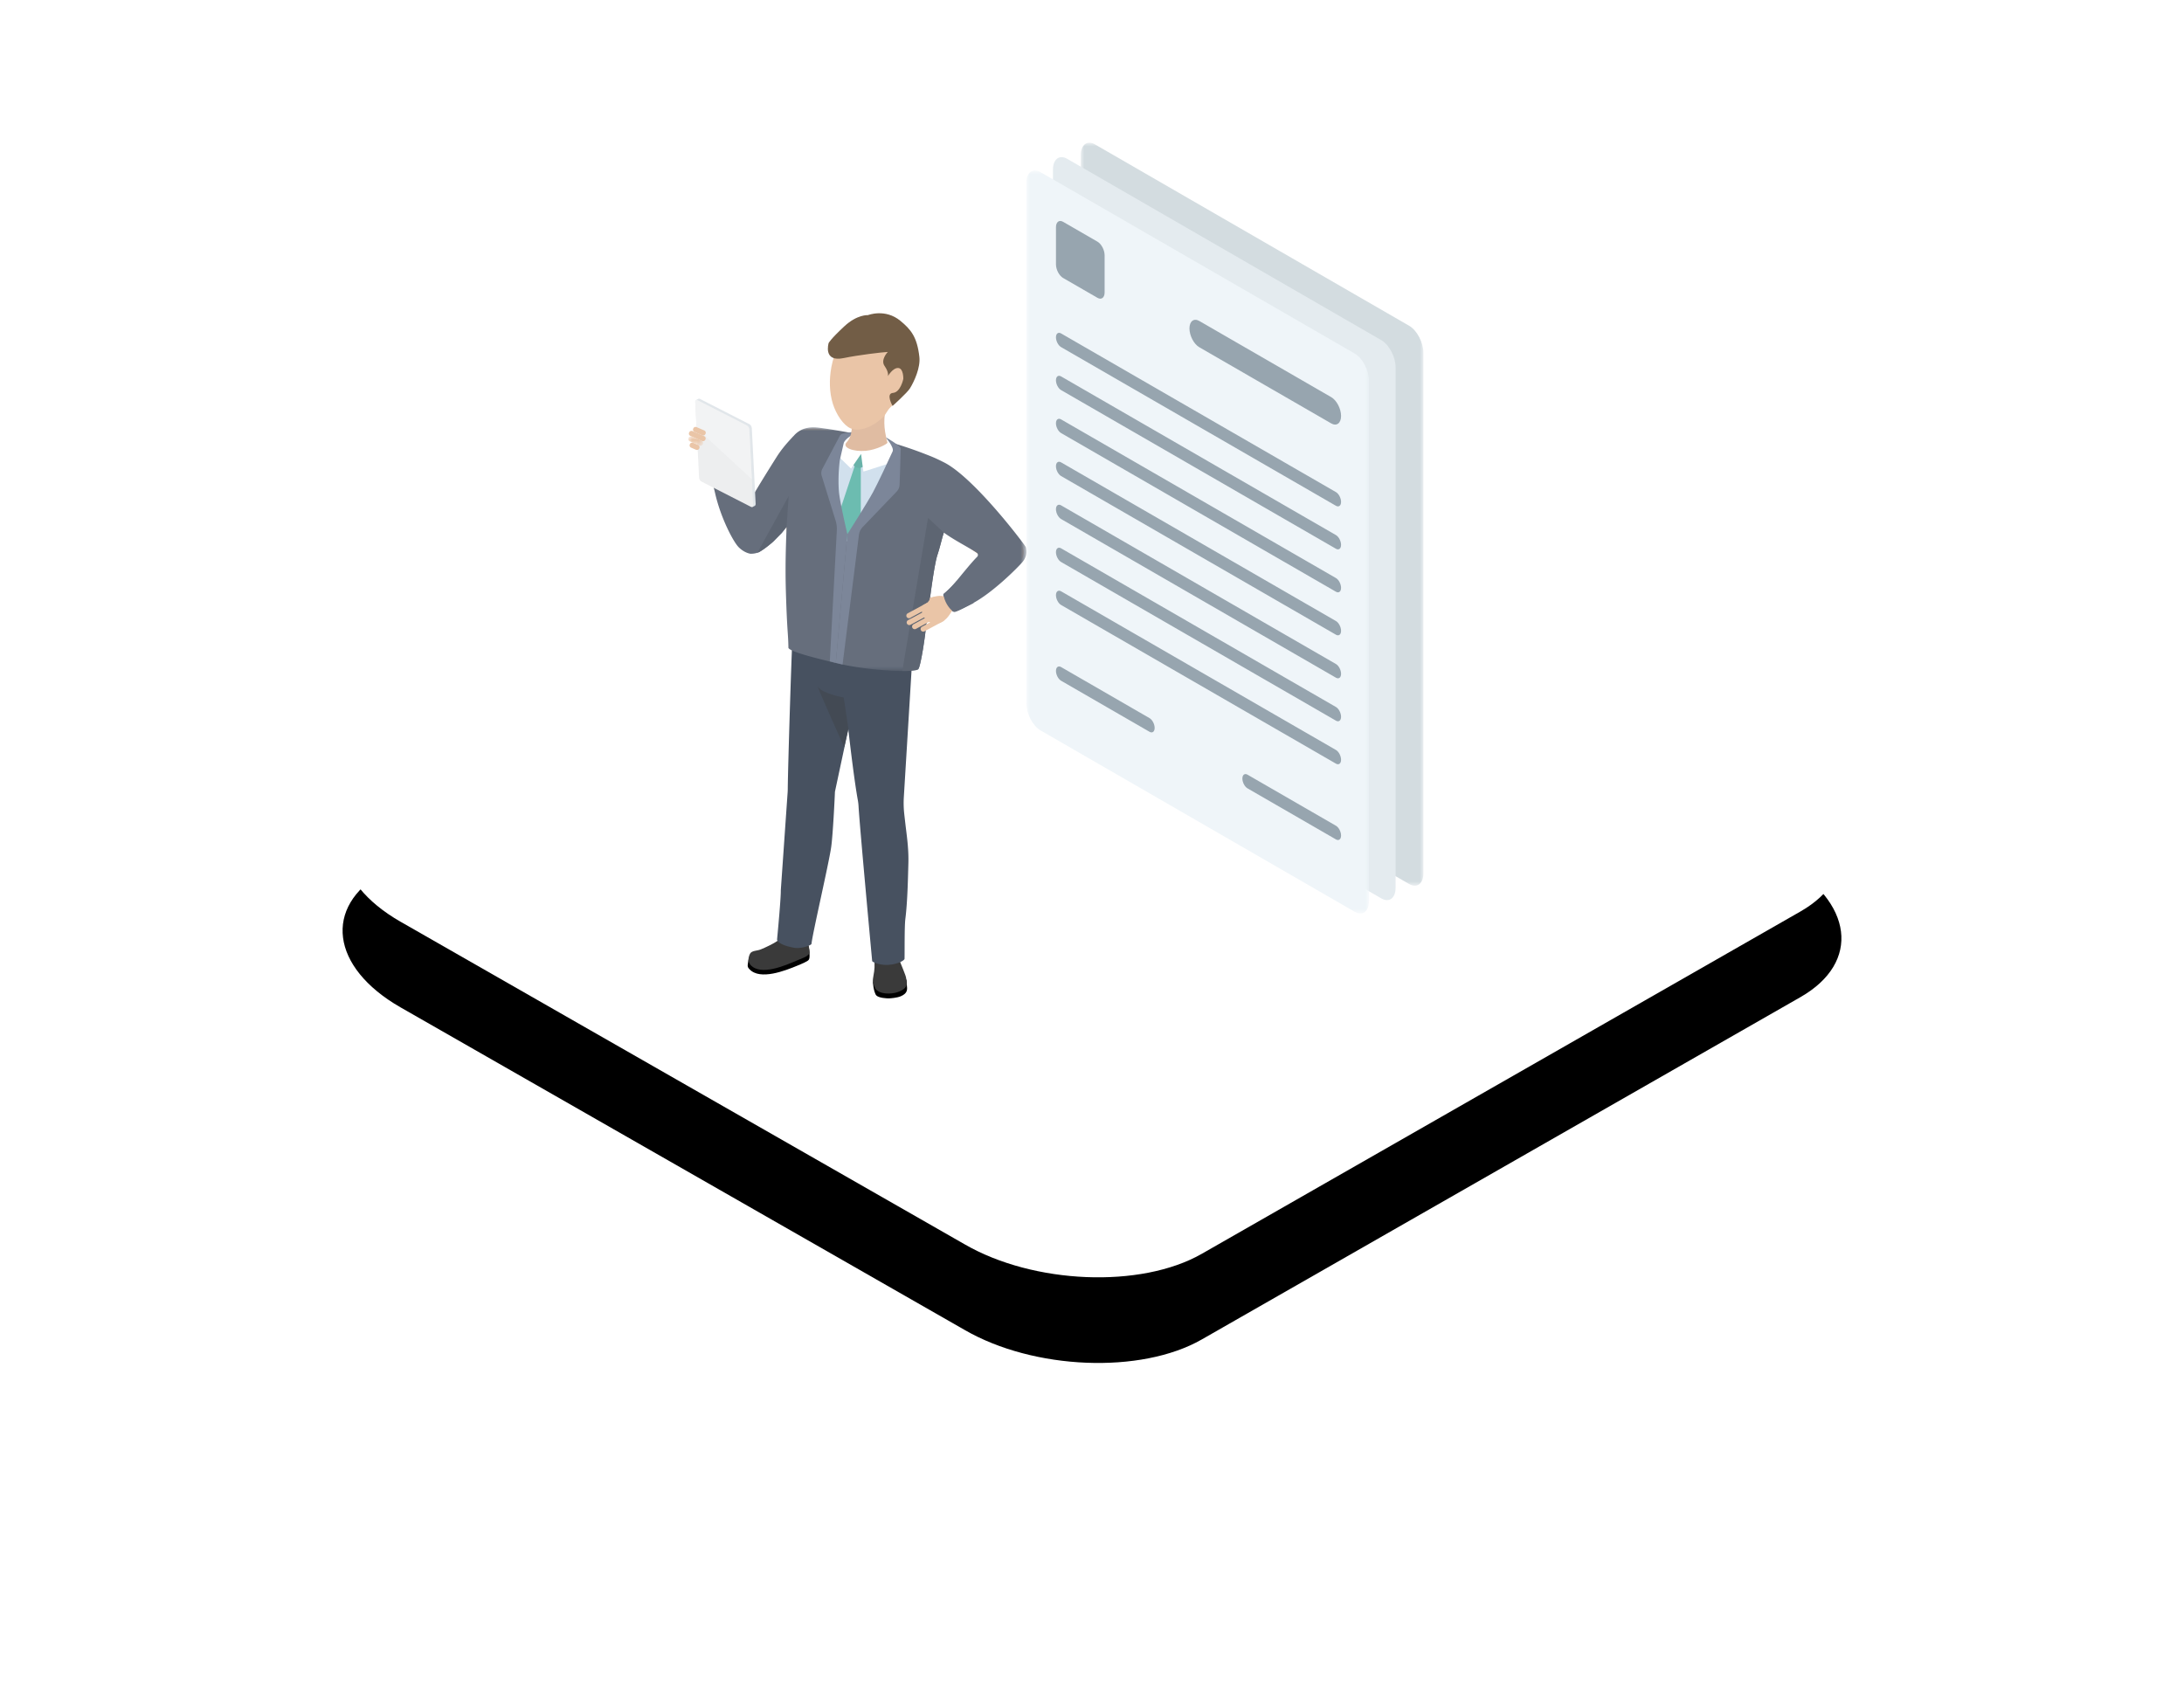 <svg width="306" height="239" xmlns="http://www.w3.org/2000/svg" xmlns:xlink="http://www.w3.org/1999/xlink"><defs><path d="m23.12 129.153 79.035 45.2c9.681 5.597 24.688 6.205 33.208 1.343l83.908-47.983c8.488-4.862 7.423-13.339-2.388-18.969L137.751 63.61c-9.843-5.598-24.688-6.206-33.208-1.343l-83.908 47.982c-8.359 4.798-7.326 13.275 2.485 18.905Z" id="b"/><path id="c" d="M0 0h48.006v104.106H0z"/><path id="e" d="M0 0h48.005v104.106H0z"/><path id="g" d="M0 0h44.31v34.155H0z"/><path id="i" d="M0 0h2.072v1.326H0z"/><filter x="-37.1%" y="-55%" width="174.3%" height="230%" filterUnits="objectBoundingBox" id="a"><feOffset dy="12" in="SourceAlpha" result="shadowOffsetOuter1"/><feGaussianBlur stdDeviation="24" in="shadowOffsetOuter1" result="shadowBlurOuter1"/><feColorMatrix values="0 0 0 0 0.216 0 0 0 0 0.561 0 0 0 0 0.749 0 0 0 0.15 0" in="shadowBlurOuter1"/></filter></defs><g fill="none" fill-rule="evenodd"><path d="M33 0h240v210H33z"/><g transform="translate(33)"><use fill="#000" filter="url(#a)" xlink:href="#b"/><use fill="#FFF" xlink:href="#b"/></g><g transform="matrix(-1 0 0 1 199.433 20)"><mask id="d" fill="#fff"><use xlink:href="#c"/></mask><path d="M46.011 78.456 1.995 103.869C.897 104.502 0 103.824 0 102.36v-72.9c0-1.463.897-3.177 1.995-3.811L46.011.237c1.097-.633 1.995.046 1.995 1.508v72.9c0 1.463-.898 3.177-1.995 3.81" fill="#D3DCE0" mask="url(#d)"/></g><path d="m149.528 100.477 44.016 25.412c1.097.633 1.994-.045 1.994-1.507v-72.9c0-1.463-.897-3.177-1.994-3.812l-44.016-25.412c-1.097-.634-1.995.045-1.995 1.507v72.9c0 1.463.898 3.177 1.995 3.812" fill="#E4EBEF"/><g transform="matrix(-1 0 0 1 191.808 23.894)"><mask id="f" fill="#fff"><use xlink:href="#e"/></mask><path d="M46.01 78.456 1.994 103.869C.897 104.502 0 103.824 0 102.36v-72.9c0-1.462.897-3.177 1.994-3.81L46.01.237c1.097-.633 1.995.046 1.995 1.508v72.9c0 1.463-.898 3.178-1.995 3.811" fill="#EFF5F9" mask="url(#f)"/></g><path d="m168.034 48.656 18.484 10.672c.758.438 1.38-.032 1.38-1.044s-.622-2.198-1.38-2.636l-18.484-10.672c-.759-.438-1.38.031-1.38 1.043 0 1.013.621 2.199 1.38 2.637M148.67 48.638l38.509 22.233c.395.228.718-.016.718-.543s-.323-1.146-.718-1.374L148.67 46.722c-.396-.228-.72.016-.72.543s.324 1.145.72 1.373M148.67 54.66l38.509 22.233c.395.228.718-.016.718-.543 0-.528-.323-1.145-.718-1.373L148.67 52.744c-.396-.228-.72.016-.72.543s.324 1.145.72 1.373M148.67 60.682l38.509 22.232c.395.228.718-.015.718-.542s-.323-1.145-.718-1.374L148.67 58.766c-.396-.228-.72.017-.72.544 0 .525.324 1.144.72 1.372M148.67 66.704l38.509 22.233c.395.228.718-.016.718-.543s-.323-1.144-.718-1.374L148.67 64.788c-.396-.228-.72.016-.72.544 0 .526.324 1.144.72 1.372M148.67 72.726 187.18 94.96c.395.228.718-.016.718-.543s-.323-1.144-.718-1.373L148.67 70.81c-.396-.228-.72.016-.72.543s.324 1.145.72 1.373M148.67 78.748l38.509 22.233c.395.228.718-.016.718-.543s-.323-1.145-.718-1.373L148.67 76.832c-.396-.228-.72.016-.72.543s.324 1.145.72 1.373M148.67 84.77l38.509 22.233c.395.228.718-.016.718-.543 0-.528-.323-1.145-.718-1.373L148.67 82.854c-.396-.228-.72.016-.72.543s.324 1.146.72 1.374M174.79 110.466l12.39 7.153c.394.228.717-.017.717-.544 0-.526-.323-1.144-.718-1.372l-12.39-7.154c-.396-.228-.719.016-.719.544 0 .526.323 1.145.72 1.373M148.67 95.386l12.39 7.153c.395.229.718-.016.718-.543s-.323-1.145-.718-1.373l-12.39-7.153c-.395-.228-.718.016-.718.543s.323 1.145.719 1.373M148.95 38.95l4.82 2.783c.549.317.998-.022.998-.754v-5.21c0-.731-.45-1.589-.998-1.905l-4.82-2.784c-.549-.316-.998.023-.998.754v5.21c0 .732.449 1.59.997 1.906" fill="#97A5AF"/><g><path d="M118.536 91.785a4.528 4.528 0 1 0 9.001-1.003 4.528 4.528 0 0 0-9 1.003" fill="#EAC5A7"/><path d="M111.859 89.022a4.528 4.528 0 1 0 9.001-1.003 4.528 4.528 0 0 0-9.001 1.003" fill="#E0BCA2"/><path d="M115.332 88.96s.024 4.99.913 6.212c.889 1.222 2.024 1.438 2.024 1.438l.391-6.292-3.328-1.358Z" fill="#EAC5A7"/><path d="M126.912 68.57a3.237 3.237 0 1 0 6.334-1.338 3.237 3.237 0 0 0-6.334 1.337" fill="#F7D297"/><path d="M122.113 110.435a2.952 2.952 0 1 0 2.707 5.247 2.952 2.952 0 0 0-2.707-5.247M122.972 133.819c.158.867.91 1.456 1.683 1.316.772-.14 1.27-.957 1.112-1.824-.158-.866-.911-1.456-1.683-1.316-.771.14-1.27.957-1.112 1.824" fill="#EAC5A7"/><path d="M122.983 133.818c.158.868.91 1.457 1.683 1.316.71-.129 1.188-.83 1.137-1.617 0 0 .21-1.664.212-1.664.352-3.498 1.012-7.39 1.106-10.825.076-2.754-.451-4.999-.638-7.636l-.071-.431c-.335-1.841-1.935-3.093-3.573-2.795-1.64.298-2.697 2.032-2.362 3.873l.008.124c.02.162 1.58 12.759 2.062 16.008.117.873.317 2.79.431 3.626l.005.021Z" fill="#EAC5A7"/><path d="M118.005 91.514a4.847 4.847 0 1 1 9.683.48c-.026.51-1.269 20.773-1.269 20.773.02 1.64-1.012 3.048-2.473 3.261-1.613.235-3.139-1.076-3.408-2.928l-.062-.445c-.91-4.516-2.518-20.17-2.47-21.14M112.682 107.122a2.952 2.952 0 1 0 1.942 5.576 2.952 2.952 0 0 0-1.942-5.576M110.24 130.394c.033.88.696 1.57 1.48 1.54.784-.03 1.392-.768 1.357-1.649-.033-.88-.696-1.57-1.48-1.54-.783.03-1.391.769-1.358 1.65" fill="#EAC5A7"/><path d="M110.25 130.395c.033.88.696 1.57 1.48 1.54.721-.027 1.294-.655 1.354-1.441 0 0 .442-1.618.445-1.617.84-3.414 2.043-7.175 2.62-10.562.462-2.715.257-5.012.443-7.65l-.01-.436c-.07-1.87-1.478-3.335-3.143-3.271-1.664.064-2.956 1.632-2.884 3.502l-.01.124c-.002.163-.232 12.854-.213 16.139-.006.88-.078 2.806-.084 3.65l.002.022Z" fill="#EAC5A7"/><path d="M111.281 87.812a4.847 4.847 0 1 1 9.518 1.838c-.097.502-4.181 20.388-4.181 20.388-.212 1.626-1.432 2.876-2.908 2.88-1.63.005-2.956-1.507-2.962-3.379l.001-.45c-.264-4.599.348-20.324.532-21.277M110.288 130.529a1.316 1.316 0 1 1 2.614.312l-.005.041s.228 1.16-.11 2.344l-.351.044c-.12.515-.493 1.007-1.089 1.312-1.317.673-4.044 2.01-5.28.749-.837-.857 1.501-2.562 2.513-3.018.154-.069.305-.151.455-.238l.04-.224c.616-.34 1.021-.86 1.182-1.257l.031-.065Z" fill="#EAC5A7"/><path d="M111.735 135.3c-1.706.706-5.237 2.1-6.72.514-.247-.266-.31-.345-.22-.86.026-.152.032-.399.1-.556.446-1.043 3.223.762 4.086.452 1.307-.47 1.975-.955 3.317-1.428.61-.216.934-1.249.999-.753.012.094.123.689.12.782-.013.336.084.709-.095 1.026-.127.227-1.046.6-1.587.824" fill="#000"/><path d="M108.66 132.013c.169-.106 1.003-.707 1.092-.678-.341.362 3.192.348 3.182.171.32.57.527 1.545.483 1.945-.06.548-1.047.83-1.696 1.107-1.623.693-5.1 2.238-6.55.665-.287-.311-.455-.803-.103-1.555.233-.494.97-.412 1.514-.632.776-.314 1.656-.762 2.077-1.023" fill="#3A3A3A"/><path d="M122.605 135.417c.083-.633.098-.994.098-.994-.253-.532.129-1.193.853-1.478.726-.285 1.583-.358 1.84.174 0 0-.002.392.066.538.114.246.304.688.533 1.353.241.7.768 1.56.877 2.29.082.55-.663 1.843-1.266 2.19-.426.245-.919.293-1.099.279-.18-.014-.908-.274-1.459-1.272-.55-.999-.525-2.446-.443-3.08" fill="#EAC5A7"/><path d="M122.293 137.494c.037.078.526.805.577.888.532.868 1.216.6 1.405.603.19.005.712-.063 1.174-.304.654-.341 1.576-1.073 1.516-1.562l-.005-.026c.087.223.086.907.11 1.103.06.489.065 1.008-.868 1.404-.51.217-1.43.294-1.684.294-.251 0-1.405-.038-1.762-.435-.075-.083-.374-.6-.463-1.965" fill="#000"/><path fill="#000" d="m122.514 137.062.3 1.423.537.104z"/><path d="M122.529 135.55c.014-.58-.012-1.944.005-1.891.088.272.181.677.275.872.419.867 2.534.599 2.612-.742.008-.144.09-.511.096-.756.002-.073.179.616.385 1.203.261.739 1.095 2.59 1.058 2.858-.001.008.058.596.059.604.06.49-.19.966-1.315 1.34-.842.281-2.543.32-3.076-.548-.05-.083-.329-.81-.335-.895-.038-.551.216-1.28.236-2.044" fill="#3A3A3A"/><path d="M118.328 91.873a4.528 4.528 0 1 0 9.001-1.003 4.528 4.528 0 0 0-9.001 1.003" fill="#EAC5A7"/><path d="M111.651 89.11a4.528 4.528 0 1 0 9.001-1.003 4.528 4.528 0 0 0-9.001 1.003" fill="#E0BCA2"/><path d="M115.124 89.048s.024 4.99.913 6.213c.889 1.221 2.024 1.438 2.024 1.438l.391-6.292-3.328-1.359Z" fill="#EAC5A7"/><path d="M108.876 131.623c.13-1.373.538-5.74.523-6.885l.937-13.448c.024-.27.037-.538.038-.808.02-2.864.596-21.613.733-22.47a4.989 4.989 0 0 1 2.014-3.271 4.99 4.99 0 0 1 3.738-.89 4.998 4.998 0 0 1 3.917 3.238 5.035 5.035 0 0 1 2.297-.432 5.026 5.026 0 0 1 4.765 5.262c-.021.432-.935 15.395-1.202 19.762-.049.795-.028 1.59.06 2.38.08.712.177 1.563.235 2.03.191 1.527.39 3.107.342 4.859-.063 2.282-.121 5.408-.425 7.822-.133 1.061-.088 4.457-.112 5.573-.004.192-.77.71-2.16.844-1.19.114-2.36-.357-2.377-.535-.2-2.179-1.753-18.938-1.908-21.688a7.251 7.251 0 0 0-.108-.888c-.455-2.51-1.009-7.108-1.328-9.901l-1.87 8.758c-.038.97-.282 5.984-.522 7.72-.312 2.261-2.644 12.254-2.762 13.586-.02.226-1.452.729-2.39.569-1.931-.33-2.459-.935-2.435-1.187" fill="#475160"/><path d="m118.869 102.104-.657-4.37s-2.998-.547-3.573-1.467c-.574-.919 3.64 8.425 3.64 8.425l.59-2.588Z" fill="#434A54"/><path d="M110.468 64.062a3.237 3.237 0 1 0 6.334-1.337 3.237 3.237 0 0 0-6.334 1.337" fill="#F7D297"/><path d="M110.286 74.927c-.109-1.144-1.117-11.38.547-13.287 1.46-1.674 2.65-1.67 3.847-1.504 5.092.705 9.852 1.753 14.817 3.69 1.31.511 4.15 1.709 3.679 4.668-.065.403-.805 3.757-1.07 4.71-.23.83-2.36 6.909-2.55 7.618-.633 2.382-1.167 4.192-1.698 7.372 0 0 .156 1.98-.172 2.214-1.648 1.178-6.619.97-10.794-.928-3.043-1.383-3.96-2.205-4.262-2.824 0 0-.646-1.941-.938-3.115-.645-2.599-1.047-4.828-1.406-8.614M133.566 85.457l.004-.001c.917-.475 2.994-1.625 3.09-1.671 3.341-1.603 5.846-4.487 6.313-5.137l-2.72-2.923s-1.16.765-1.781 1.147c-2.33 1.431-4.059 5.197-6.01 6.565l1.104 2.02Z" fill="#EAC5A7"/><path d="M133.804 85.301a1.152 1.152 0 1 0-1.498-1.75 1.152 1.152 0 0 0 1.498 1.75M139.387 77.734a2.027 2.027 0 1 0 3.997-.68 2.027 2.027 0 0 0-3.997.68" fill="#EAC5A7"/><path d="M141.997 79.277a2.027 2.027 0 1 0-1.303-3.839 2.027 2.027 0 0 0 1.303 3.839" fill="#EAC5A7"/><path d="m127.799 70.19-.014-.016a3.236 3.236 0 0 1-.385-4.007 3.235 3.235 0 0 1 3.98-1.213c.026.01.055.014.082.024l.11.045c2.168.622 8.045 6.932 9.61 8.567.502.515 1.463 2.084 1.748 2.517l-2.19 3.19c-1.473-.212-2.627-.67-10.365-6.625-1.259-.97-2.15-2.017-2.576-2.482M108.782 64.184c.849-1.343 1.81-2.328 2.232-2.796.047-.05.098-.099.149-.147a3.237 3.237 0 0 1 5.268 3.716c-.8 2.44-6.138 8.432-7.563 10.073-.464.546-1.939 1.65-2.342 1.973l-3.381-1.885c.076-1.487.424-2.677 5.637-10.934" fill="#EAC5A7"/><path d="M99.417 65.93v.004c.254 1 .9 3.285.923 3.389.8 3.618 3.037 6.714 3.564 7.317l3.466-1.983s-.481-1.303-.711-1.995c-.863-2.595-4.136-5.136-5.023-7.348l-2.22.616Z" fill="#EAC5A7"/><path d="M99.515 66.197a1.152 1.152 0 1 0 2.045-1.06 1.152 1.152 0 0 0-2.045 1.06M105.61 73.357a2.027 2.027 0 1 0-.25 4.045 2.027 2.027 0 0 0 .25-4.045" fill="#EAC5A7"/><path d="M103.679 76.298a2.026 2.026 0 1 0 3.612-1.837 2.026 2.026 0 0 0-3.612 1.837" fill="#EAC5A7"/><path d="M126.764 68.487a3.237 3.237 0 1 0 6.334-1.338 3.237 3.237 0 0 0-6.334 1.338" fill="#F7D297"/><path d="M141.85 79.194a2.027 2.027 0 1 0-1.304-3.839 2.027 2.027 0 0 0 1.304 3.84" fill="#EAC5A7"/><path d="m127.651 70.107-.014-.016a3.236 3.236 0 0 1-.385-4.007 3.235 3.235 0 0 1 3.98-1.213c.027.01.055.014.082.024l.11.045c2.168.622 8.046 6.932 9.61 8.567.502.515 1.464 2.084 1.749 2.517l-2.19 3.19c-1.473-.212-2.627-.67-10.365-6.625-1.26-.97-2.15-2.017-2.577-2.482" fill="#EAC5A7"/><path d="M127.164 68.57a3.237 3.237 0 1 0 6.334-1.338 3.237 3.237 0 0 0-6.334 1.337M110.72 64.062a3.237 3.237 0 1 0 6.334-1.337 3.237 3.237 0 0 0-6.334 1.337" fill="#F7D297"/><path d="M110.538 74.927c-.11-1.144-1.117-11.38.547-13.287 1.46-1.674 2.65-1.67 3.847-1.504 5.092.705 9.852 1.753 14.817 3.69 1.31.511 4.15 1.709 3.679 4.668-.065.403-.805 3.757-1.07 4.71-.23.83-2.36 6.909-2.55 7.618-.633 2.382-1.167 4.192-1.698 7.372 0 0 .156 1.98-.172 2.214-1.648 1.178-6.619.97-10.794-.928-3.043-1.383-3.96-2.205-4.262-2.824 0 0-.646-1.941-.938-3.115-.645-2.599-1.047-4.828-1.406-8.614" fill="#EAC5A7"/><path d="M127.016 68.487a3.237 3.237 0 1 0 6.334-1.338 3.237 3.237 0 0 0-6.334 1.338" fill="#F7D297"/><g transform="translate(99.494 59.868)"><mask id="h" fill="#fff"><use xlink:href="#g"/></mask><path d="M.017 6.69c.237.89.428 1.435.684 2.558.795 3.499 2.566 6.834 3.308 7.568.828.819 1.63.905 1.645.906a2.86 2.86 0 0 0 1.006-.15c.466-.123 2.051-1.36 2.427-1.8l.957-.971c.216-.246.374-.494.66-.824.01.772-.23 4.486-.085 9.15.183 5.88.319 5.602.353 7.79.273.563 4.052 1.501 7.17 2.234 2.63.619 6.395.99 8.787 1.004 1.149.007 1.983-.068 2.22-.238.355-.252 1.108-5.393 1.07-5.873.46-2.74 1.076-8.535 1.647-10.205.32-.937.633-2.346.879-3.077 1.575 1.133 3.49 2.073 4.614 2.822a.37.37 0 0 1 .056.568c-.904.902-2.329 2.717-3.01 3.51-.796.925-1.437 1.472-1.66 1.655a.2.2 0 0 0-.075.176c.062.6.467 1.602 1.25 2.257a.468.468 0 0 0 .448.082c.56-.185 1.73-.81 2.155-1.024 3.01-1.505 6.694-5.267 7.233-5.916l.066-.08v-.002c.365-.445.534-.996.477-1.564l-.005-.03a2.111 2.111 0 0 0-.064-.423c-.058-.226-6.99-9.447-11.262-11.77-1.32-.689-1.96-.928-2.799-1.256C25.66 2.01 21.082.87 15.325.071c-.522-.073-1.089-.12-1.684.017a3.358 3.358 0 0 0-1.937 1.128c-.044.04-.096.09-.146.144l-.175.193c-.493.534-1.318 1.43-2.069 2.619-1.628 2.578-2.78 4.463-3.61 5.91-.342-.487-.71-.971-1.066-1.442-.715-.941-1.484-2.716-1.779-3.423a.348.348 0 0 0-.439-.196c-.633.231-1.548.66-2.23 1.154a.482.482 0 0 0-.173.514Z" fill="#666E7C" mask="url(#h)"/></g><path d="m118.67 75.122 1.896-2.642v-8.1l-.39-.177-2.233 7.07s-.325.843-.325.978c0 .133 1.053 2.871 1.053 2.871" fill="#6CBCB0"/><path fill="#D1E0ED" d="m125.239 64.286-7.468-1.36-.651 4.06 1.398 9.075 5.955-8.137z"/><path fill="#6CBCB0" d="m120.61 65.317-.005 6.819-1.904 3.6-1.083-4.003 2.217-6.682z"/><path d="M119.36 64.525c0 .576.458 1.043 1.022 1.043.563 0 1.02-.467 1.02-1.043 0-.577-.457-1.044-1.02-1.044-.564 0-1.022.467-1.022 1.044" fill="#69B2A9"/><path d="M120.977 66.073c-.028-.026-.332-2.47-.332-2.47l-1.405 2.055-2.56-2.483 2.584-2.528c4.724.739 2.103.01 5.955 1.456l.44 2.47s-4.655 1.526-4.682 1.5" fill="#FFF"/><path d="M126.195 62.85c0 .888-.155 5.09-.155 5.09-.012.344-.15.673-.389.923l-4.793 4.999c-.28.291-.459.665-.51 1.067l-2.296 18.182-.948-.216 1.622-18.042s2.81-4.428 3.614-5.928c.65-1.21 2.02-4.125 2.726-5.674.263-.578-1.015-2.01-1.015-2.01s2.144 1.206 2.144 1.608" fill="#7C8699"/><path d="M118.126 60.76a.62.62 0 0 0-.466.323l-2.443 4.617a1.27 1.27 0 0 0-.09.966l1.955 6.297c.135.436.191.892.167 1.348l-.984 18.356.84.228 1.621-18.042s-1.07-4.536-1.185-5.992c-.179-2.246.128-4.39.128-4.39l.542-2.368c.136-.522 1.153-1.203 1.647-1.417l-.038-.23-1.694.303Z" fill="#7C8699"/><path d="M132.24 74.624c-.245.73-.56 2.145-.88 3.083-.571 1.67-1.186 7.466-1.647 10.205.038.48-.716 5.62-1.07 5.874-.237.169-1.071.244-2.22.237l3.605-21.454 2.212 2.055ZM110.202 73.84c-.288.332-.447.581-.664.829l-.958.97c-.384.452-2.043 1.743-2.462 1.81l4.384-7.941-.3 4.331Z" fill="#5D6572"/><path d="m97.486 56.074.367-.196.003.002c.05-.031.114-.036.188.002l6.974 3.564c.164.084.308.328.32.541l.537 10.627c.006.122-.035.202-.1.238l.007.004-.352.186-.094-.293.072.004-6.787-3.468c-.165-.085-.309-.328-.32-.541l-.518-10.26-.297-.41Z" fill="#E1E6EA"/><path d="m98.269 67.471 6.974 3.564c.165.084.29-.021.28-.235l-.538-10.627c-.01-.213-.154-.457-.32-.541l-6.973-3.564c-.165-.084-.291.022-.28.235l.538 10.627c.01.213.154.457.319.541" fill="#EDEEEF"/><path d="m97.692 56.068 6.974 3.564c.165.084.308.328.319.542l.353 6.978-7.74-7.159-.187-3.69c-.01-.213.116-.319.28-.235" fill="#F2F3F4"/><path d="m97.303 60.523 1.08.47a.344.344 0 0 0 .453-.179l.02-.043a.344.344 0 0 0-.179-.453l-1.08-.47a.345.345 0 0 0-.453.179l-.019.043a.345.345 0 0 0 .178.453" fill="#EAC5A7"/><path d="m96.73 61.076 1.64.714a.345.345 0 0 0 .453-.179l.02-.043a.345.345 0 0 0-.179-.453l-1.641-.714a.345.345 0 0 0-.453.179l-.02.043a.345.345 0 0 0 .18.453" fill="#EAC5A7"/><g transform="translate(96.44 61.139)"><mask id="j" fill="#fff"><use xlink:href="#i"/></mask><path d="m.207.703 1.364.594a.347.347 0 0 0 .454-.178l.018-.044a.345.345 0 0 0-.178-.453L.5.028a.345.345 0 0 0-.453.18L.028.25a.345.345 0 0 0 .179.453" fill="#EAC5A7" mask="url(#j)"/></g><path d="m96.827 62.723.69.3a.346.346 0 0 0 .453-.178l.018-.043a.346.346 0 0 0-.178-.453l-.69-.3a.345.345 0 0 0-.453.178l-.019.043a.345.345 0 0 0 .179.453" fill="#EAC5A7"/><path d="M124.199 56.555c-.388 2.123-.444 3.243.137 5.462.045.173-1.542 1.017-3.029 1.152-1.74.158-3.382-.452-2.694-1.187 1.259-1.35.55-3.728.336-4.185-.794-1.703.134-2.04 1.837-2.3 1.702-.26 2.023 1.092 3.413 1.058" fill="#E0BCA2"/><path d="M125.198 48.213c.529 1.703 2.18 3.895 1.757 5.766-.268 1.183-1.195 2.177-2.138 3.04-.547.501-.64.985-1.072 1.409-1.322 1.296-3.231 2.163-4.556 1.6-1.03-.438-2.041-1.98-2.504-3.469-.487-1.572-.527-3.405-.196-5.15.386-2.033 1.274-3.947 2.54-5.188 2.35-2.304 5.113-1.413 6.17 1.992" fill="#EAC5A7"/><path d="M124.39 49.315s-1.063 1.093-.453 1.966c.649.927.464 1.43.464 1.43s.683-1.188 1.447-1.147c.762.041.716 1.528.716 1.528s-.382 1.874-1.444 1.96c-1.062.087-.062 1.827-.062 1.827s2.048-1.831 2.437-2.463c.614-.998 1.484-2.917 1.319-4.397-.315-2.817-1.199-3.857-2.654-5.06-2.136-1.767-4.548-.803-4.548-.803s-1.505-.117-3.312 1.565c-1.991 1.853-2.2 2.348-2.2 2.348s-.829 2.722 2.107 2.105c2.027-.426 5.36-.821 6.182-.86" fill="#725D46"/><path d="M130.326 83.703s.159.003.24-.008a8.02 8.02 0 0 0 .448-.108l-.54.788-.558.086s.236-.264.29-.367c.05-.094.12-.39.12-.39M133.483 85.367a.946.946 0 1 0-.71-1.753.946.946 0 0 0 .71 1.753" fill="#EAC5A7"/><path d="M131.941 87.16c.636-.342.956-.789 1.36-1.422.237-.374.523-.495.596-.724.06-.191-.298-1.328-.709-1.435-.249-.064-.485.084-1.052-.038-.48-.104-1.056-.022-1.612.211 0 0-.025.166-.315.499-.17.195-.356.214-.485.32-.075.06-.25.133-.329.182-.48.294-.24 1.124.046 1.658a1.846 1.846 0 0 0 2.5.75" fill="#EAC5A7"/><path d="M130.301 84.673a.366.366 0 0 0-.494-.148l-2.646 1.426a.365.365 0 0 0 .347.641l2.645-1.425a.366.366 0 0 0 .148-.494M130.358 85.628a.366.366 0 0 0-.494-.148l-2.646 1.425a.365.365 0 0 0 .347.642l2.645-1.425a.366.366 0 0 0 .148-.494M131.124 86.201a.366.366 0 0 0-.494-.148l-2.646 1.425a.365.365 0 0 0-.148.494.366.366 0 0 0 .494.148l2.646-1.425a.366.366 0 0 0 .148-.494M132.3 86.553a.366.366 0 0 0-.495-.148l-2.646 1.426a.365.365 0 0 0 .347.641l2.645-1.425a.366.366 0 0 0 .148-.494M133.486 85.371a.946.946 0 1 0-.711-1.753.946.946 0 0 0 .71 1.753" fill="#EAC5A7"/><path d="M136.063 84.676c-.427.214-1.596.84-2.156 1.025a.47.47 0 0 1-.447-.083c-.784-.655-1.188-1.656-1.25-2.256a.2.2 0 0 1 .075-.177c.222-.184.863-.73 1.659-1.655l.123-.146 2.356 3.099c-.12.065-.242.134-.36.193" fill="#666E7C"/></g></g></svg>